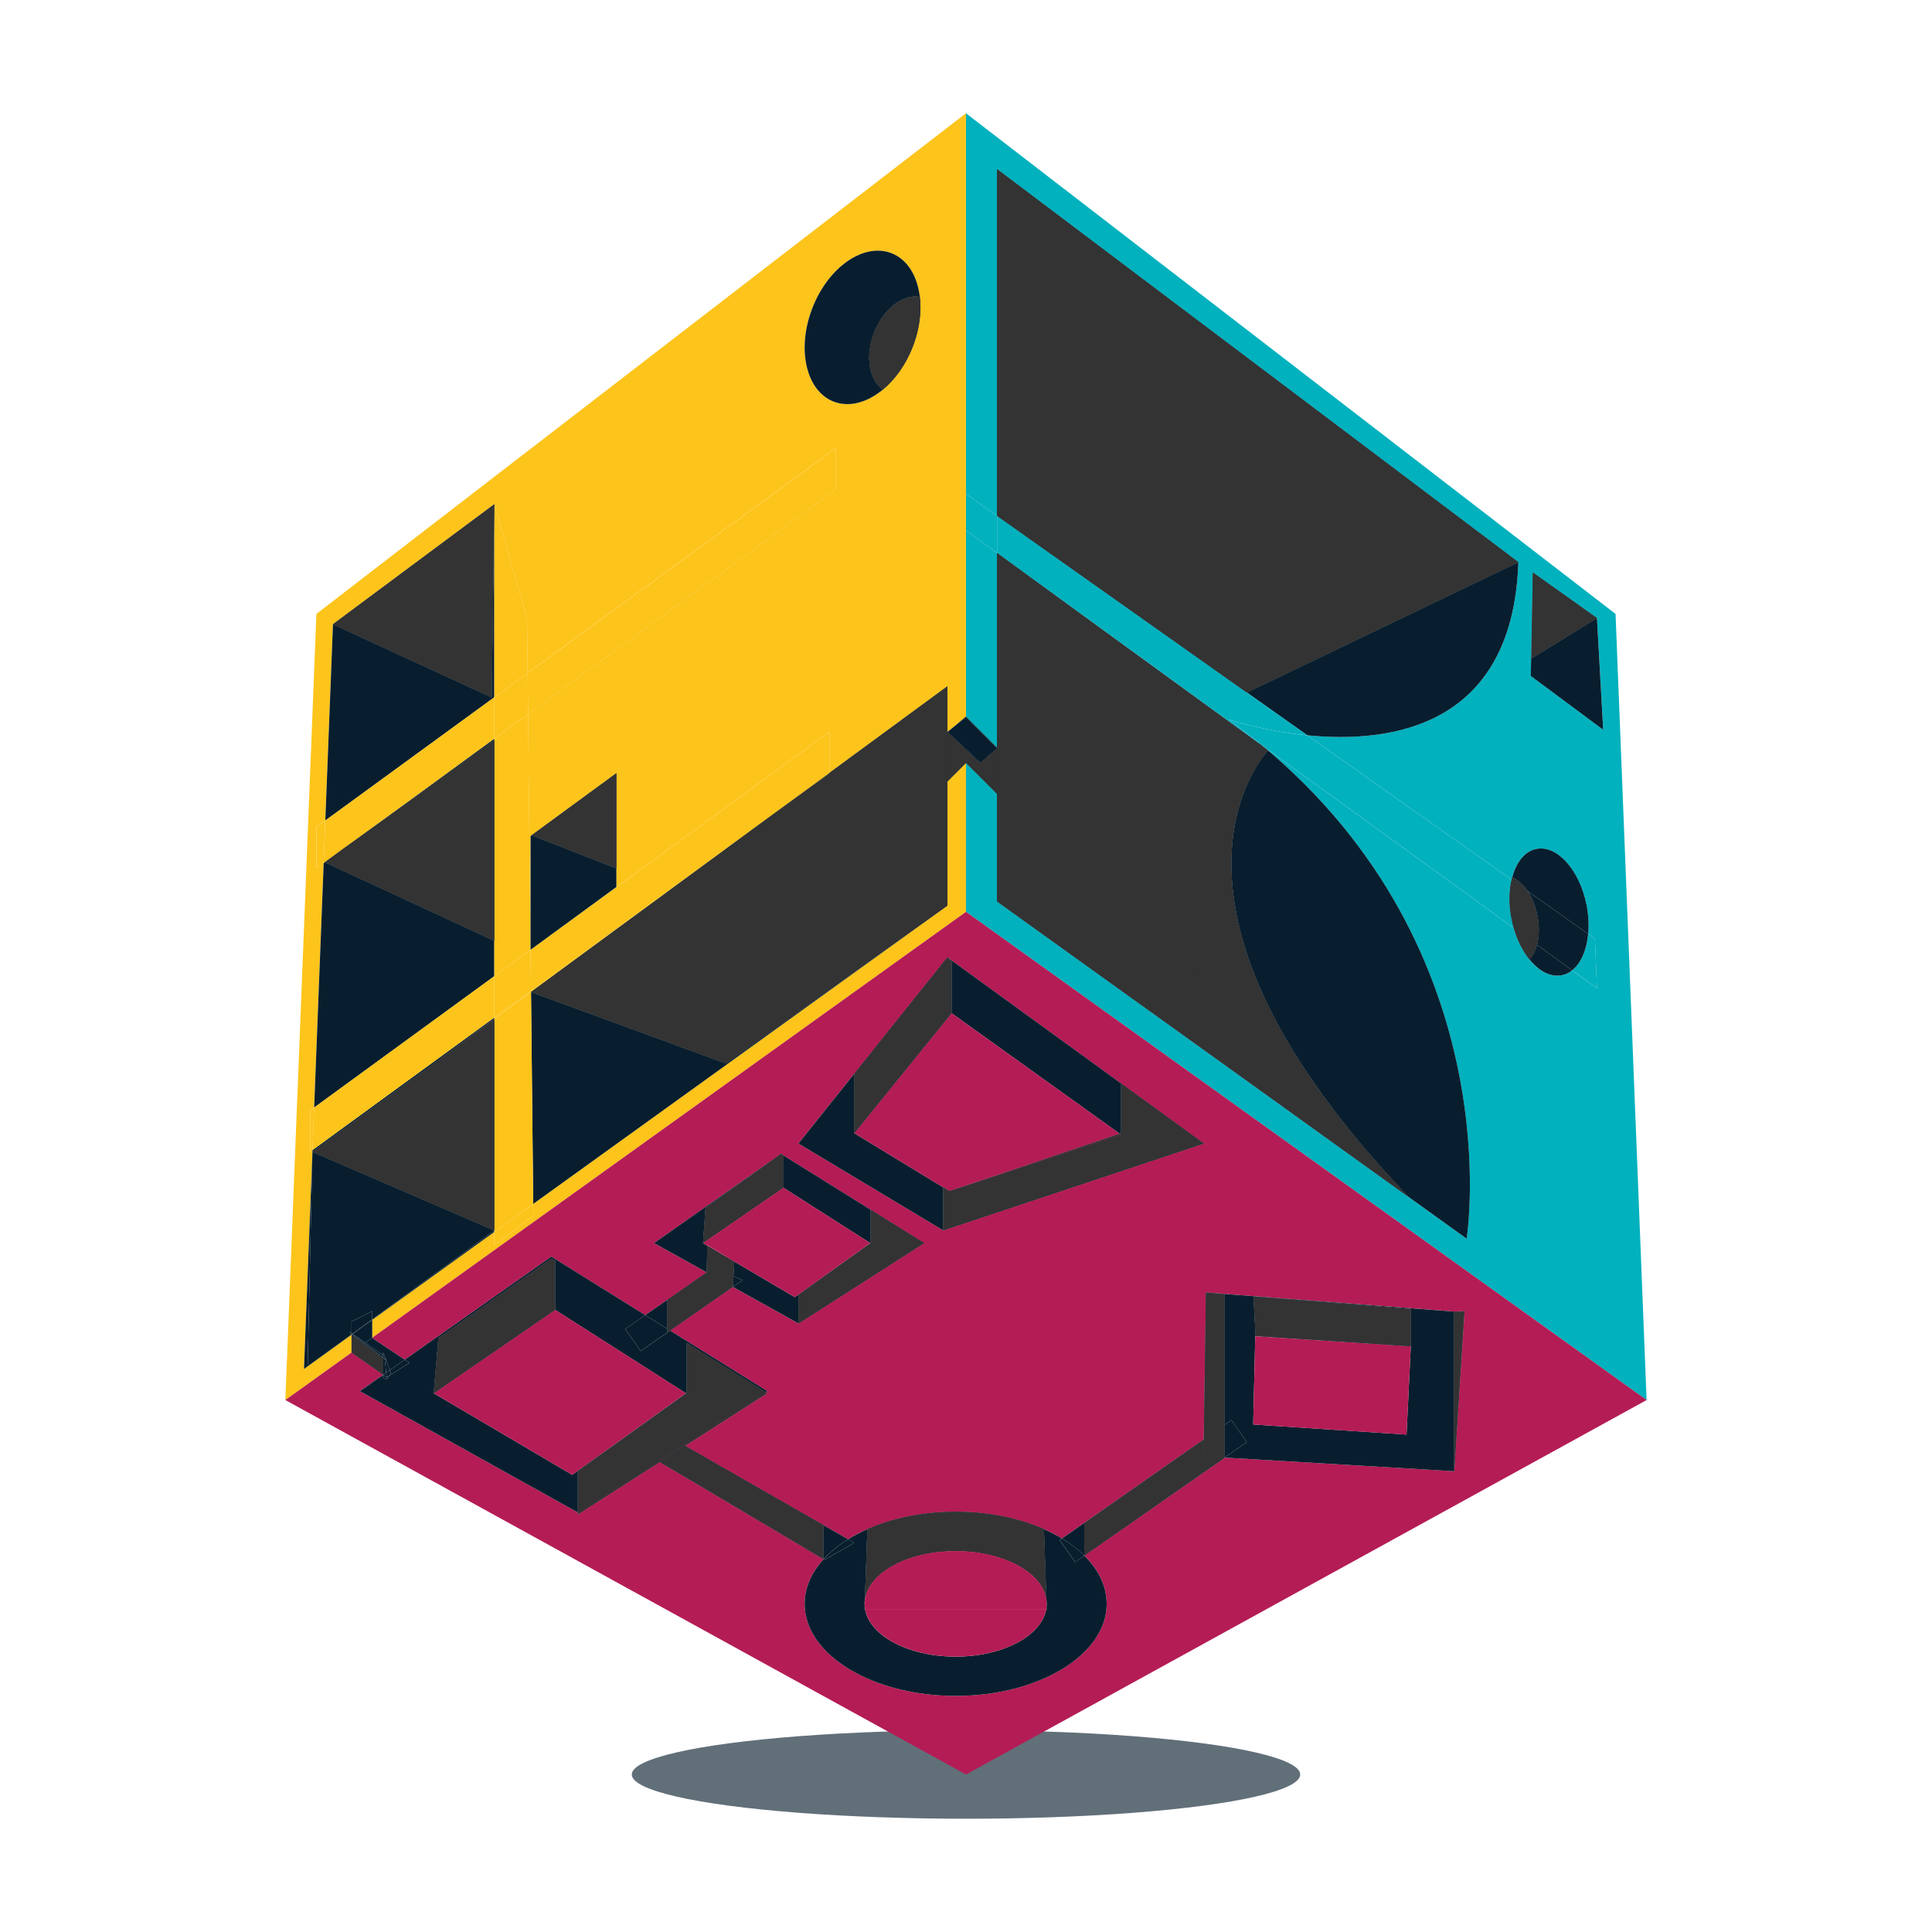 <svg xmlns="http://www.w3.org/2000/svg" viewBox="0 0 786.18 786.18"><defs><style>      .uuid-263c2167-7b0d-4519-9ab5-2138cdd2c417, .uuid-9b92f274-b657-445c-aa47-ebf664ae8a81, .uuid-91eb0f3a-334f-402c-8294-9a655177aa91, .uuid-00a0babe-7253-4b2e-8092-23f7de73d50e, .uuid-ce0b8bd3-49c1-4d3b-9f28-d29384d1347e, .uuid-5d318cae-7c2b-40f0-b6c3-294343f87bca {        stroke-width: 0px;      }      .uuid-263c2167-7b0d-4519-9ab5-2138cdd2c417, .uuid-5d318cae-7c2b-40f0-b6c3-294343f87bca {        fill: #081e2e;      }      .uuid-d29a22a7-536a-4e63-b159-d2c56478268b {        isolation: isolate;      }      .uuid-9b92f274-b657-445c-aa47-ebf664ae8a81 {        fill: #b41c55;      }      .uuid-91eb0f3a-334f-402c-8294-9a655177aa91 {        fill: #333;        mix-blend-mode: multiply;      }      .uuid-00a0babe-7253-4b2e-8092-23f7de73d50e {        fill: #fdc41b;      }      .uuid-ce0b8bd3-49c1-4d3b-9f28-d29384d1347e {        fill: #02b1be;      }      .uuid-5d318cae-7c2b-40f0-b6c3-294343f87bca {        opacity: .64;      }    </style></defs><g class="uuid-d29a22a7-536a-4e63-b159-d2c56478268b"><g id="uuid-3c103a86-57ca-40d6-8bc4-6baed3476137" data-name="Livello 1"><g><ellipse class="uuid-5d318cae-7c2b-40f0-b6c3-294343f87bca" cx="393.09" cy="722.09" rx="136" ry="18"></ellipse><g><path class="uuid-00a0babe-7253-4b2e-8092-23f7de73d50e" d="M143.06,550.35v-7.22l-17.87,12.87h0s-1.49,1.08-1.49,1.08l3.43-88.11h0s0-.26,0-.26l-.07-.03.07-.05.02-.63-.94.68v-16.84l1.61-1.18,3.87-99.47-2.96,2.15v-16.84l3.63-2.65,3.11-79.85,65.66-48.83,13.34,46.4.23,22.25,125.33-91.38v16.84l-125.16,91.25,1,95.93h0v-46.26l.43-.31h-.02s34.52-25.26,34.52-25.26v46.3l-34.92,25.54,121.63-88.68v16.71l47.99-35.23v18.52l2.37-1.84,5.2-4.34h.01s0-75.75,0-75.75V46.09L128.75,249.82l-12.63,319.9,26.97-19.34-.03-.02ZM330.61,125.25c6.52-16.67,20.93-26.61,32.19-22.21,6.5,2.54,10.51,9.31,11.51,17.78.73,6.21-.17,13.33-2.93,20.38-2.83,7.23-7.15,13.2-12.05,17.28-6.39,5.32-13.77,7.43-20.15,4.93-11.26-4.4-15.1-21.49-8.58-38.16Z"></path><polygon class="uuid-00a0babe-7253-4b2e-8092-23f7de73d50e" points="312.25 333.07 216.07 403.19 216.08 403.68 312.25 333.07"></polygon><polygon class="uuid-00a0babe-7253-4b2e-8092-23f7de73d50e" points="385.59 297.87 385.51 297.8 385.51 297.94 385.59 297.87"></polygon><polygon class="uuid-00a0babe-7253-4b2e-8092-23f7de73d50e" points="385.51 318.01 385.51 368.52 216.98 489.9 217.03 494.79 201.15 506.58 201.15 501.3 151.48 537.08 151.48 544.35 393.09 371.04 393.09 310.43 385.51 318.01"></polygon><polygon class="uuid-ce0b8bd3-49c1-4d3b-9f28-d29384d1347e" points="405.72 225.03 405.72 225.03 393.09 215.87 393.09 291.63 405.72 304.26 405.72 225.03"></polygon><path class="uuid-ce0b8bd3-49c1-4d3b-9f28-d29384d1347e" d="M405.72,209.92V68.82l212.14,159.95c-2.2,67.04-51.75,73.82-85.89,70.44l83.13,58.79c.08-.33.16-.66.24-.98,1.65-6.19,5.1-10.61,9.78-11.56,8.4-1.71,17.54,8.41,20.43,22.6.85,4.2,1.06,8.28.71,11.99l2.74,1.94.84,20.2-10.11-7.33c-1.25.99-2.64,1.68-4.17,1.99-4.56.93-9.33-1.63-13.21-6.43-2.69-3.33-4.94-7.73-6.39-12.81l-102.54-74.41c101.97,84.53,83.38,200.86,83.38,200.86l-191.1-137.22v-43.78l-12.63-12.63v60.61l276.97,198.68-12.63-319.9L393.09,46.09v154.9l12.63,8.93ZM623.76,232.98l26.1,18.52,2.53,45.46-29.46-21.89.84-42.09Z"></path><path class="uuid-9b92f274-b657-445c-aa47-ebf664ae8a81" d="M393.09,371.04l-241.61,173.31v.11l13.21,8.81,59.65-41.93,38.24,23.82,25.01-17.37-21.45-11.94,51.65-36.31,1.02.51v.13l35.5,22.11h0l21.77,13.56-51.13,32.73-26.77-14.9-25.51,17.77,39.6,24.66-.67.43.67.42-33.46,21.41,56.25,32.24h0l10.04,5.75c2.43-1.5,5.06-2.88,7.88-4.11,10.1-4.44,22.49-7.07,35.9-7.07s25.82,2.63,35.92,7.07c2.6,1.15,5.06,2.41,7.34,3.78l57.7-40.32.91-59.77,101.02,7.77h0l4.21-.19-3.65,56.18-.56,8.98-93.43-5.55h-.02v.16l-57.07,39.73h-.01c5.76,5.71,9.09,12.43,9.09,19.62,0,20.69-27.51,37.46-61.45,37.46s-61.45-16.77-61.45-37.46c0-6.69,2.89-12.96,7.92-18.39l-.28-.17v.46l-66.57-39.57.41-.27-33.77,21.61v-.84l-88.71-49.37,9.49-6.67h0l-12.83-9.06-26.97,19.34,276.97,152.37,276.97-152.37-276.97-198.68ZM383.83,500.69l-58.93-35.36,22.73-28.41h0l37.88-47.35,70.71,51.33h0l33.67,24.44-106.07,35.36ZM510.36,485.34v.49s0-.49,0-.49Z"></path><polygon class="uuid-263c2167-7b0d-4519-9ab5-2138cdd2c417" points="201.15 300.58 139.48 345.54 201.15 301.17 201.15 300.58"></polygon><polygon class="uuid-263c2167-7b0d-4519-9ab5-2138cdd2c417" points="201.15 382.83 132.18 350.87 131.71 351.21 127.84 450.68 201.15 397.23 201.15 382.83"></polygon><polygon class="uuid-263c2167-7b0d-4519-9ab5-2138cdd2c417" points="201.15 414.63 201.15 414.07 127.16 468.01 127.14 468.64 174.56 434.16 201.15 414.63"></polygon><polygon class="uuid-263c2167-7b0d-4519-9ab5-2138cdd2c417" points="127.14 468.73 127.13 468.98 127.35 468.82 127.14 468.73"></polygon><polygon class="uuid-263c2167-7b0d-4519-9ab5-2138cdd2c417" points="123.7 557.09 125.19 556 127.13 468.98 123.7 557.09"></polygon><polygon class="uuid-263c2167-7b0d-4519-9ab5-2138cdd2c417" points="201.15 205.2 200.07 283.78 135.49 254.03 132.38 333.88 201.15 283.74 201.15 205.2"></polygon><polygon class="uuid-263c2167-7b0d-4519-9ab5-2138cdd2c417" points="142.99 543.04 125.19 556 125.19 556.01 143.06 543.14 143.06 543.14 142.99 543.04"></polygon><polygon class="uuid-263c2167-7b0d-4519-9ab5-2138cdd2c417" points="151.48 536.86 151.48 537.08 201.15 501.3 201.15 500.69 151.48 536.86"></polygon><polygon class="uuid-263c2167-7b0d-4519-9ab5-2138cdd2c417" points="216.08 403.68 312.26 333.06 312.25 333.07 216.08 403.68 216.98 489.9 385.51 368.52 295.51 432.79 216.08 403.68"></polygon><polygon class="uuid-263c2167-7b0d-4519-9ab5-2138cdd2c417" points="385.51 279.28 337.53 314.51 337.53 314.51 385.51 279.28"></polygon><polygon class="uuid-263c2167-7b0d-4519-9ab5-2138cdd2c417" points="201.15 414.63 174.56 434.16 201.15 414.82 201.15 414.63"></polygon><polygon class="uuid-263c2167-7b0d-4519-9ab5-2138cdd2c417" points="142.22 541.94 143.06 542.52 143.06 537.73 151.48 533.52 151.48 536.86 201.15 500.69 127.35 468.82 127.13 468.98 127.13 468.98 125.19 556 142.99 543.04 142.22 541.94"></polygon><polygon class="uuid-00a0babe-7253-4b2e-8092-23f7de73d50e" points="128.75 336.53 128.75 353.36 131.71 351.21 132.38 333.88 128.75 336.53"></polygon><polygon class="uuid-00a0babe-7253-4b2e-8092-23f7de73d50e" points="340.05 199.31 340.05 182.47 214.72 273.85 214.9 290.56 340.05 199.31"></polygon><polygon class="uuid-00a0babe-7253-4b2e-8092-23f7de73d50e" points="132.12 350.84 139.48 345.54 201.15 300.58 201.15 283.74 132.38 333.88 131.71 351.21 132.18 350.87 132.12 350.84"></polygon><polygon class="uuid-00a0babe-7253-4b2e-8092-23f7de73d50e" points="126.23 451.86 126.23 468.7 127.16 468.01 127.84 450.68 126.23 451.86"></polygon><polygon class="uuid-00a0babe-7253-4b2e-8092-23f7de73d50e" points="312.25 333.07 337.53 314.51 337.53 297.8 215.9 386.48 215.9 386.48 215.9 386.48 215.9 386.48 216.07 403.19 312.25 333.07"></polygon><polygon class="uuid-00a0babe-7253-4b2e-8092-23f7de73d50e" points="201.15 397.23 127.84 450.68 127.16 468.01 201.15 414.07 201.15 397.23"></polygon><rect class="uuid-00a0babe-7253-4b2e-8092-23f7de73d50e" x="309.21" y="323.79" width="31.35" height="0" transform="translate(-128.62 255.06) rotate(-36.28)"></rect><polygon class="uuid-00a0babe-7253-4b2e-8092-23f7de73d50e" points="216.07 403.19 201.15 414.07 201.15 414.63 216.08 403.68 216.07 403.19"></polygon><polygon class="uuid-00a0babe-7253-4b2e-8092-23f7de73d50e" points="201.15 506.58 217.03 494.79 216.98 489.9 201.15 501.3 201.15 506.58"></polygon><polygon class="uuid-00a0babe-7253-4b2e-8092-23f7de73d50e" points="201.15 301.17 201.15 382.83 201.15 397.23 215.9 386.48 214.9 290.56 201.15 300.58 201.15 301.17"></polygon><polygon class="uuid-00a0babe-7253-4b2e-8092-23f7de73d50e" points="214.72 273.85 214.49 251.6 201.15 205.2 201.15 283.74 214.72 273.85"></polygon><polygon class="uuid-00a0babe-7253-4b2e-8092-23f7de73d50e" points="201.15 414.63 201.15 414.82 201.15 500.69 201.15 501.3 216.98 489.9 216.08 403.68 201.15 414.63"></polygon><polygon class="uuid-00a0babe-7253-4b2e-8092-23f7de73d50e" points="201.15 300.58 214.9 290.56 214.72 273.85 201.15 283.74 201.15 300.58"></polygon><polygon class="uuid-00a0babe-7253-4b2e-8092-23f7de73d50e" points="201.15 414.07 216.07 403.19 215.9 386.48 201.15 397.23 201.15 414.07"></polygon><polygon class="uuid-263c2167-7b0d-4519-9ab5-2138cdd2c417" points="250.82 360.94 250.82 353.36 216.33 339.9 215.9 340.22 215.9 386.48 215.9 386.48 250.82 360.94"></polygon><polygon class="uuid-263c2167-7b0d-4519-9ab5-2138cdd2c417" points="215.9 386.48 215.9 386.48 215.9 386.48 215.9 386.48"></polygon><polygon class="uuid-263c2167-7b0d-4519-9ab5-2138cdd2c417" points="201.15 205.2 135.49 254.03 200.07 283.78 201.15 205.2"></polygon><polygon class="uuid-91eb0f3a-334f-402c-8294-9a655177aa91" points="201.15 205.2 135.49 254.03 200.07 283.78 201.15 205.2"></polygon><polygon class="uuid-263c2167-7b0d-4519-9ab5-2138cdd2c417" points="139.48 345.54 132.18 350.87 201.15 382.83 201.15 301.17 139.48 345.54"></polygon><polygon class="uuid-91eb0f3a-334f-402c-8294-9a655177aa91" points="139.48 345.54 132.18 350.87 201.15 382.83 201.15 301.17 139.48 345.54"></polygon><polygon class="uuid-00a0babe-7253-4b2e-8092-23f7de73d50e" points="132.12 350.84 132.18 350.87 139.48 345.54 132.12 350.84"></polygon><polygon class="uuid-91eb0f3a-334f-402c-8294-9a655177aa91" points="132.12 350.84 132.18 350.87 139.48 345.54 132.12 350.84"></polygon><polygon class="uuid-00a0babe-7253-4b2e-8092-23f7de73d50e" points="127.07 468.7 127.14 468.73 127.14 468.64 127.07 468.7"></polygon><polygon class="uuid-91eb0f3a-334f-402c-8294-9a655177aa91" points="127.07 468.7 127.14 468.73 127.14 468.64 127.07 468.7"></polygon><polygon class="uuid-263c2167-7b0d-4519-9ab5-2138cdd2c417" points="174.56 434.16 127.14 468.64 127.14 468.73 127.35 468.82 174.56 434.16"></polygon><polygon class="uuid-91eb0f3a-334f-402c-8294-9a655177aa91" points="174.56 434.16 127.14 468.64 127.14 468.73 127.35 468.82 174.56 434.16"></polygon><polygon class="uuid-263c2167-7b0d-4519-9ab5-2138cdd2c417" points="174.56 434.16 127.35 468.82 201.15 500.69 201.15 414.82 174.56 434.16"></polygon><polygon class="uuid-91eb0f3a-334f-402c-8294-9a655177aa91" points="174.56 434.16 127.35 468.82 201.15 500.69 201.15 414.82 174.56 434.16"></polygon><polygon class="uuid-00a0babe-7253-4b2e-8092-23f7de73d50e" points="216.3 339.89 216.33 339.9 250.82 314.64 216.3 339.89"></polygon><polygon class="uuid-91eb0f3a-334f-402c-8294-9a655177aa91" points="216.3 339.89 216.33 339.9 250.82 314.64 216.3 339.89"></polygon><polygon class="uuid-263c2167-7b0d-4519-9ab5-2138cdd2c417" points="250.82 314.64 216.33 339.9 250.82 353.36 250.82 314.64"></polygon><polygon class="uuid-91eb0f3a-334f-402c-8294-9a655177aa91" points="250.82 314.64 216.33 339.9 250.82 353.36 250.82 314.64"></polygon><polygon class="uuid-263c2167-7b0d-4519-9ab5-2138cdd2c417" points="337.53 314.64 312.26 333.06 216.08 403.68 295.51 432.79 385.51 368.52 385.51 318.01 385.51 297.94 385.51 297.8 385.51 279.28 337.53 314.51 337.53 314.64"></polygon><polygon class="uuid-91eb0f3a-334f-402c-8294-9a655177aa91" points="337.53 314.64 312.26 333.06 216.08 403.68 295.51 432.79 385.51 368.52 385.51 318.01 385.51 297.94 385.51 297.8 385.51 279.28 337.53 314.51 337.53 314.64"></polygon><polygon class="uuid-00a0babe-7253-4b2e-8092-23f7de73d50e" points="337.53 314.51 312.26 333.06 337.53 314.64 337.53 314.51"></polygon><polygon class="uuid-91eb0f3a-334f-402c-8294-9a655177aa91" points="337.53 314.51 312.26 333.06 337.53 314.64 337.53 314.51"></polygon><path class="uuid-263c2167-7b0d-4519-9ab5-2138cdd2c417" d="M339.19,163.41c6.37,2.49,13.75.39,20.15-4.93-5.68-3.79-7.36-13.57-3.62-23.15,3.79-9.69,11.8-15.76,18.59-14.51-.99-8.47-5.01-15.23-11.51-17.78-11.26-4.4-25.67,5.54-32.19,22.21-6.52,16.67-2.68,33.75,8.58,38.16Z"></path><path class="uuid-263c2167-7b0d-4519-9ab5-2138cdd2c417" d="M355.72,135.33c-3.75,9.58-2.07,19.36,3.62,23.15,4.9-4.08,9.22-10.04,12.05-17.28,2.76-7.05,3.66-14.17,2.93-20.38-6.8-1.25-14.8,4.82-18.59,14.51Z"></path><path class="uuid-91eb0f3a-334f-402c-8294-9a655177aa91" d="M355.72,135.33c-3.75,9.58-2.07,19.36,3.62,23.15,4.9-4.08,9.22-10.04,12.05-17.28,2.76-7.05,3.66-14.17,2.93-20.38-6.8-1.25-14.8,4.82-18.59,14.51Z"></path><path class="uuid-263c2167-7b0d-4519-9ab5-2138cdd2c417" d="M405.72,225.03l110.28,80.35s-38.45,39.55,7.99,118.59c6.77,11.52,15.35,23.88,26.1,37.08,6.8,8.35,14.47,17.02,23.12,26.04l-29.85-21.43h0s-137.64-98.82-137.64-98.82l191.1,137.22s18.59-116.33-83.38-200.86l-107.71-78.16h0Z"></path><path class="uuid-263c2167-7b0d-4519-9ab5-2138cdd2c417" d="M531.97,299.21c34.14,3.38,83.69-3.4,85.89-70.44l-110.51,53.03,24.62,17.41Z"></path><path class="uuid-ce0b8bd3-49c1-4d3b-9f28-d29384d1347e" d="M513.43,303.2l102.54,74.41c-.31-1.09-.59-2.21-.82-3.36-1.19-5.87-1.13-11.51-.04-16.24l-83.13-58.79c-18.16-1.8-31.97-6.46-31.97-6.46,4.7,3.42,9.16,6.91,13.43,10.44Z"></path><polygon class="uuid-ce0b8bd3-49c1-4d3b-9f28-d29384d1347e" points="405.72 209.92 405.72 209.92 393.09 200.99 393.09 215.87 405.72 225.03 405.72 209.92"></polygon><path class="uuid-ce0b8bd3-49c1-4d3b-9f28-d29384d1347e" d="M639.75,394.86l10.11,7.33-.84-20.2-2.74-1.94c-.61,6.56-2.94,11.96-6.52,14.81Z"></path><path class="uuid-ce0b8bd3-49c1-4d3b-9f28-d29384d1347e" d="M507.35,281.8l-101.63-71.88v15.11l107.71,78.16c-4.27-3.54-8.73-7.03-13.43-10.44,0,0,13.81,4.67,31.97,6.46l-24.62-17.41h0Z"></path><polygon class="uuid-263c2167-7b0d-4519-9ab5-2138cdd2c417" points="649.85 251.5 623.2 267.92 623.76 232.98 622.91 275.07 652.38 296.96 649.85 251.5"></polygon><polygon class="uuid-263c2167-7b0d-4519-9ab5-2138cdd2c417" points="649.85 251.5 623.76 232.98 623.2 267.92 649.85 251.5"></polygon><polygon class="uuid-91eb0f3a-334f-402c-8294-9a655177aa91" points="649.85 251.5 623.76 232.98 623.2 267.92 649.85 251.5"></polygon><path class="uuid-263c2167-7b0d-4519-9ab5-2138cdd2c417" d="M621.59,362.59l24.69,17.46c.34-3.71.14-7.79-.71-11.99-2.89-14.19-12.03-24.31-20.43-22.6-4.68.95-8.14,5.38-9.78,11.56,2.27.91,4.44,2.87,6.24,5.56Z"></path><path class="uuid-263c2167-7b0d-4519-9ab5-2138cdd2c417" d="M622.37,390.41c3.88,4.8,8.65,7.36,13.21,6.43,1.53-.31,2.92-1,4.17-1.99l-14.32-10.39c-.64,2.44-1.69,4.49-3.06,5.95Z"></path><path class="uuid-263c2167-7b0d-4519-9ab5-2138cdd2c417" d="M625.55,372.43c.89,4.39.78,8.59-.12,12.03l14.32,10.39c3.58-2.85,5.92-8.25,6.52-14.81l-24.69-17.46c1.78,2.67,3.19,6.04,3.96,9.84Z"></path><path class="uuid-263c2167-7b0d-4519-9ab5-2138cdd2c417" d="M625.43,384.46l-9.45-6.86c1.45,5.07,3.71,9.48,6.39,12.81,1.37-1.45,2.41-3.51,3.06-5.95Z"></path><path class="uuid-91eb0f3a-334f-402c-8294-9a655177aa91" d="M625.43,384.46l-9.45-6.86c1.45,5.07,3.71,9.48,6.39,12.81,1.37-1.45,2.41-3.51,3.06-5.95Z"></path><path class="uuid-263c2167-7b0d-4519-9ab5-2138cdd2c417" d="M615.35,357.03c-.09.32-.17.65-.24.98l6.48,4.58c-1.8-2.7-3.97-4.65-6.24-5.56Z"></path><path class="uuid-91eb0f3a-334f-402c-8294-9a655177aa91" d="M615.35,357.03c-.09.32-.17.65-.24.98l6.48,4.58c-1.8-2.7-3.97-4.65-6.24-5.56Z"></path><path class="uuid-263c2167-7b0d-4519-9ab5-2138cdd2c417" d="M615.15,374.25c.23,1.15.51,2.27.82,3.36l9.45,6.86c.91-3.44,1.02-7.65.12-12.03-.77-3.8-2.19-7.17-3.96-9.84l-6.48-4.58c-1.08,4.72-1.15,10.37.04,16.24Z"></path><path class="uuid-91eb0f3a-334f-402c-8294-9a655177aa91" d="M615.15,374.25c.23,1.15.51,2.27.82,3.36l9.45,6.86c.91-3.44,1.02-7.65.12-12.03-.77-3.8-2.19-7.17-3.96-9.84l-6.48-4.58c-1.08,4.72-1.15,10.37.04,16.24Z"></path><polygon class="uuid-263c2167-7b0d-4519-9ab5-2138cdd2c417" points="617.86 228.77 405.72 68.82 405.72 209.92 507.35 281.8 617.86 228.77"></polygon><polygon class="uuid-91eb0f3a-334f-402c-8294-9a655177aa91" points="617.86 228.77 405.72 68.82 405.72 209.92 507.35 281.8 617.86 228.77"></polygon><rect class="uuid-ce0b8bd3-49c1-4d3b-9f28-d29384d1347e" x="456.54" y="183.62" height="124.48"></rect><rect class="uuid-91eb0f3a-334f-402c-8294-9a655177aa91" x="456.54" y="183.62" height="124.48"></rect><path class="uuid-263c2167-7b0d-4519-9ab5-2138cdd2c417" d="M573.22,487.09c-8.65-9.02-16.32-17.69-23.12-26.04l-6.73,4.61,29.85,21.43Z"></path><path class="uuid-91eb0f3a-334f-402c-8294-9a655177aa91" d="M573.22,487.09c-8.65-9.02-16.32-17.69-23.12-26.04l-6.73,4.61,29.85,21.43Z"></path><path class="uuid-263c2167-7b0d-4519-9ab5-2138cdd2c417" d="M464.65,408.92l20.2-14.31,39.14,29.36c-46.44-79.04-7.99-118.59-7.99-118.59l-110.28-80.35v141.8l137.64,98.82-78.71-56.73Z"></path><path class="uuid-91eb0f3a-334f-402c-8294-9a655177aa91" d="M464.65,408.92l20.2-14.31,39.14,29.36c-46.44-79.04-7.99-118.59-7.99-118.59l-110.28-80.35v141.8l137.64,98.82-78.71-56.73Z"></path><path class="uuid-263c2167-7b0d-4519-9ab5-2138cdd2c417" d="M464.65,408.92l78.71,56.73h0s6.73-4.6,6.73-4.6c-10.76-13.2-19.33-25.56-26.1-37.08l-39.14-29.36-20.2,14.31Z"></path><path class="uuid-91eb0f3a-334f-402c-8294-9a655177aa91" d="M464.65,408.92l78.71,56.73h0s6.73-4.6,6.73-4.6c-10.76-13.2-19.33-25.56-26.1-37.08l-39.14-29.36-20.2,14.31Z"></path><polygon class="uuid-263c2167-7b0d-4519-9ab5-2138cdd2c417" points="385.59 297.87 385.51 297.94 385.51 318.01 393.09 310.43 393.09 304.9 385.59 297.87"></polygon><polygon class="uuid-91eb0f3a-334f-402c-8294-9a655177aa91" points="385.59 297.87 385.51 297.94 385.51 318.01 393.09 310.43 393.09 304.9 385.59 297.87"></polygon><polygon class="uuid-263c2167-7b0d-4519-9ab5-2138cdd2c417" points="393.09 291.63 393.08 291.62 387.88 295.96 393.09 291.91 393.09 291.63"></polygon><polygon class="uuid-91eb0f3a-334f-402c-8294-9a655177aa91" points="393.09 291.63 393.08 291.62 387.88 295.96 393.09 291.91 393.09 291.63"></polygon><polygon class="uuid-263c2167-7b0d-4519-9ab5-2138cdd2c417" points="405.72 304.54 405.72 304.26 393.09 291.63 393.09 291.91 405.72 304.54"></polygon><polygon class="uuid-91eb0f3a-334f-402c-8294-9a655177aa91" points="405.72 304.54 405.72 304.26 393.09 291.63 393.09 291.91 405.72 304.54"></polygon><polygon class="uuid-263c2167-7b0d-4519-9ab5-2138cdd2c417" points="398.98 310.43 393.09 304.9 393.09 310.43 405.72 323.06 405.72 304.54 398.98 310.43"></polygon><polygon class="uuid-91eb0f3a-334f-402c-8294-9a655177aa91" points="398.98 310.43 393.09 304.9 393.09 310.43 405.72 323.06 405.72 304.54 398.98 310.43"></polygon><polygon class="uuid-263c2167-7b0d-4519-9ab5-2138cdd2c417" points="387.88 295.96 385.51 297.8 385.59 297.87 387.88 295.96"></polygon><polygon class="uuid-263c2167-7b0d-4519-9ab5-2138cdd2c417" points="393.09 304.9 393.09 291.91 387.88 295.96 385.59 297.87 393.09 304.9"></polygon><polygon class="uuid-263c2167-7b0d-4519-9ab5-2138cdd2c417" points="405.72 304.54 393.09 291.91 393.09 304.9 398.98 310.43 405.72 304.54"></polygon><path class="uuid-263c2167-7b0d-4519-9ab5-2138cdd2c417" d="M158.35,559.84l-.97,1.46-1.68-.84.23-1.03-9.49,6.67,88.71,49.37v-16.92l44.29-31.6v-20.45l32.18,20.04.67-.43-39.6-24.66-1.07.74h0s-10.92,7.61-10.92,7.61l-6.27-8.97,8.16-5.67-38.24-23.82-59.65,41.93,1.94,1.3-8.29,5.27ZM178.42,544.46l45.92-32.28,1.54.77v20.06l53.22,33.94-46.28,33.17-56.31-33.17,1.91-22.48Z"></path><polygon class="uuid-9b92f274-b657-445c-aa47-ebf664ae8a81" points="279.11 566.94 225.88 533 176.51 566.94 232.82 600.11 279.11 566.94"></polygon><polygon class="uuid-263c2167-7b0d-4519-9ab5-2138cdd2c417" points="225.88 512.95 224.34 512.18 178.42 544.46 176.51 566.94 225.88 533 225.88 512.95"></polygon><polygon class="uuid-91eb0f3a-334f-402c-8294-9a655177aa91" points="225.88 512.95 224.34 512.18 178.42 544.46 176.51 566.94 225.88 533 225.88 512.95"></polygon><polygon class="uuid-9b92f274-b657-445c-aa47-ebf664ae8a81" points="235.14 616.31 268.91 594.7 278.6 588.24 278.81 588.36 312.27 566.94 311.61 566.53 235.14 615.47 235.14 616.31"></polygon><polygon class="uuid-91eb0f3a-334f-402c-8294-9a655177aa91" points="235.14 616.31 268.91 594.7 278.6 588.24 278.81 588.36 312.27 566.94 311.61 566.53 235.14 615.47 235.14 616.31"></polygon><polygon class="uuid-263c2167-7b0d-4519-9ab5-2138cdd2c417" points="279.43 566.94 235.14 598.55 235.14 615.47 311.61 566.53 279.43 546.49 279.43 566.94"></polygon><polygon class="uuid-91eb0f3a-334f-402c-8294-9a655177aa91" points="279.43 566.94 235.14 598.55 235.14 615.47 311.61 566.53 279.43 546.49 279.43 566.94"></polygon><polygon class="uuid-263c2167-7b0d-4519-9ab5-2138cdd2c417" points="287.85 506.88 286.09 505.84 287.11 491.53 317.79 469.54 266.14 505.84 287.59 517.78 287.59 517.78 287.85 506.88"></polygon><polygon class="uuid-263c2167-7b0d-4519-9ab5-2138cdd2c417" points="354.09 505.84 323.41 527.83 298.8 513.33 298.44 519.29 302.17 520.89 298.18 523.67 298.18 523.67 298.18 523.67 324.95 538.57 324.95 526.79 354.31 505.84 354.31 492.28 318.81 470.17 318.81 483.34 354.09 505.84"></polygon><polygon class="uuid-9b92f274-b657-445c-aa47-ebf664ae8a81" points="318.81 470.05 317.79 469.54 318.81 470.17 318.81 470.05"></polygon><polygon class="uuid-91eb0f3a-334f-402c-8294-9a655177aa91" points="318.81 470.05 317.79 469.54 318.81 470.17 318.81 470.05"></polygon><polygon class="uuid-263c2167-7b0d-4519-9ab5-2138cdd2c417" points="286.09 505.84 318.81 483.34 318.81 470.17 317.79 469.54 287.11 491.53 286.09 505.84"></polygon><polygon class="uuid-91eb0f3a-334f-402c-8294-9a655177aa91" points="286.09 505.84 318.81 483.34 318.81 470.17 317.79 469.54 287.11 491.53 286.09 505.84"></polygon><polygon class="uuid-9b92f274-b657-445c-aa47-ebf664ae8a81" points="354.31 492.28 354.31 492.28 376.08 505.84 354.31 492.28"></polygon><polygon class="uuid-91eb0f3a-334f-402c-8294-9a655177aa91" points="354.31 492.28 354.31 492.28 376.08 505.84 354.31 492.28"></polygon><polygon class="uuid-263c2167-7b0d-4519-9ab5-2138cdd2c417" points="324.95 526.79 324.95 538.57 376.08 505.84 354.31 492.28 354.31 505.84 324.95 526.79"></polygon><polygon class="uuid-91eb0f3a-334f-402c-8294-9a655177aa91" points="324.95 526.79 324.95 538.57 376.08 505.84 354.31 492.28 354.31 505.84 324.95 526.79"></polygon><path class="uuid-263c2167-7b0d-4519-9ab5-2138cdd2c417" d="M498.32,579.79l2.76-1.93,6.27,8.97-9.01,6.3,93.43,5.55.56-8.98-.56,8.65v-64.63l-101.02-7.77,7.58.84v53ZM510.95,543.62l-.84-16,63.98,5.05v15.15l-1.74,35.94-62.39-4.1.84-35.92,63.29,4.07-63.14-4.21Z"></path><polygon class="uuid-263c2167-7b0d-4519-9ab5-2138cdd2c417" points="490.74 525.94 489.84 585.71 489.9 585.67 490.74 525.94"></polygon><path class="uuid-263c2167-7b0d-4519-9ab5-2138cdd2c417" d="M335.85,634.54l-.5-.29c-5.03,5.43-7.92,11.71-7.92,18.39,0,20.69,27.51,37.46,61.45,37.46s61.45-16.77,61.45-37.46c0-7.19-3.33-13.91-9.09-19.61l-3.77,2.63-6.27-8.97.93-.65c-2.28-1.38-4.73-2.64-7.34-3.78l.99,28.64c.08.58.13,1.16.13,1.75,0,.31-.02.62-.04.93l.04,1.18h-.18c-1.83,10.87-17.63,19.36-36.86,19.36s-35.04-8.49-36.86-19.36h-.18l.04-1.17c-.02-.31-.04-.62-.04-.94,0-.6.05-1.19.14-1.77l1-28.62c-2.81,1.24-5.45,2.61-7.88,4.11l2.53,1.45-11.79,6.73Z"></path><path class="uuid-263c2167-7b0d-4519-9ab5-2138cdd2c417" d="M388.88,631.17c19.44,0,35.37,8.68,36.91,19.72l-.99-28.64c-10.1-4.45-22.51-7.07-35.92-7.07s-25.8,2.62-35.9,7.07l-1,28.62c1.56-11.02,17.48-19.69,36.9-19.69Z"></path><path class="uuid-91eb0f3a-334f-402c-8294-9a655177aa91" d="M388.88,631.17c19.44,0,35.37,8.68,36.91,19.72l-.99-28.64c-10.1-4.45-22.51-7.07-35.92-7.07s-25.8,2.62-35.9,7.07l-1,28.62c1.56-11.02,17.48-19.69,36.9-19.69Z"></path><path class="uuid-263c2167-7b0d-4519-9ab5-2138cdd2c417" d="M425.92,654.74l-.04-1.18c-.03.39-.07.79-.14,1.18h.18Z"></path><path class="uuid-91eb0f3a-334f-402c-8294-9a655177aa91" d="M425.92,654.74l-.04-1.18c-.03.39-.07.79-.14,1.18h.18Z"></path><path class="uuid-263c2167-7b0d-4519-9ab5-2138cdd2c417" d="M351.84,654.74h.18c-.06-.39-.11-.78-.14-1.17l-.04,1.17Z"></path><path class="uuid-91eb0f3a-334f-402c-8294-9a655177aa91" d="M351.84,654.74h.18c-.06-.39-.11-.78-.14-1.17l-.04,1.17Z"></path><path class="uuid-9b92f274-b657-445c-aa47-ebf664ae8a81" d="M425.92,652.64c0-.59-.05-1.17-.13-1.75l.09,2.68c.02-.31.04-.62.04-.93Z"></path><path class="uuid-9b92f274-b657-445c-aa47-ebf664ae8a81" d="M388.88,674.11c19.23,0,35.04-8.49,36.86-19.36h-73.72c1.83,10.87,17.63,19.36,36.86,19.36Z"></path><path class="uuid-9b92f274-b657-445c-aa47-ebf664ae8a81" d="M351.84,652.64c0,.31.02.63.04.94l.1-2.71c-.08.59-.14,1.18-.14,1.77Z"></path><path class="uuid-9b92f274-b657-445c-aa47-ebf664ae8a81" d="M388.88,631.17c-19.42,0-35.35,8.67-36.9,19.69l-.1,2.71c.03.39.07.78.14,1.17h73.72c.07-.39.11-.78.14-1.18l-.09-2.68c-1.54-11.04-17.47-19.72-36.91-19.72Z"></path><path class="uuid-263c2167-7b0d-4519-9ab5-2138cdd2c417" d="M335.35,634.25c2.68-2.89,5.96-5.54,9.75-7.89l-10.04-5.75v13.48l.28.17Z"></path><path class="uuid-263c2167-7b0d-4519-9ab5-2138cdd2c417" d="M335.35,634.25l.5.29,11.79-6.73-2.53-1.45c-3.79,2.35-7.08,5-9.75,7.89Z"></path><path class="uuid-263c2167-7b0d-4519-9ab5-2138cdd2c417" d="M441.25,633.02h0s0-13.24,0-13.24l48.59-34.02v-.04s-57.7,40.32-57.7,40.32c3.47,2.1,6.53,4.44,9.1,6.99h.01Z"></path><polygon class="uuid-263c2167-7b0d-4519-9ab5-2138cdd2c417" points="498.32 593.14 498.34 593.13 498.32 593.13 498.32 593.14"></polygon><polygon class="uuid-263c2167-7b0d-4519-9ab5-2138cdd2c417" points="489.9 585.71 489.9 585.67 489.84 585.71 489.84 585.76 489.9 585.71"></polygon><polygon class="uuid-263c2167-7b0d-4519-9ab5-2138cdd2c417" points="501.08 577.86 498.32 579.79 498.32 593.13 498.34 593.13 507.35 586.83 501.08 577.86"></polygon><path class="uuid-263c2167-7b0d-4519-9ab5-2138cdd2c417" d="M437.48,635.66l3.77-2.63c-2.57-2.55-5.63-4.9-9.1-6.99l-.93.65,6.27,8.97Z"></path><polygon class="uuid-263c2167-7b0d-4519-9ab5-2138cdd2c417" points="271.61 528.88 287.59 517.78 287.59 517.78 262.58 535.15 271.61 540.78 271.61 528.88"></polygon><polygon class="uuid-263c2167-7b0d-4519-9ab5-2138cdd2c417" points="260.69 549.79 271.61 542.18 271.61 540.78 262.58 535.15 254.42 540.82 260.69 549.79"></polygon><polygon class="uuid-263c2167-7b0d-4519-9ab5-2138cdd2c417" points="302.17 520.89 298.44 519.29 298.18 523.67 302.17 520.89"></polygon><polygon class="uuid-9b92f274-b657-445c-aa47-ebf664ae8a81" points="509.96 579.67 572.35 583.77 574.09 547.83 510.8 543.75 509.96 579.67"></polygon><polygon class="uuid-263c2167-7b0d-4519-9ab5-2138cdd2c417" points="510.11 527.62 510.95 543.62 574.09 547.83 574.09 532.68 510.11 527.62"></polygon><polygon class="uuid-91eb0f3a-334f-402c-8294-9a655177aa91" points="510.11 527.62 510.95 543.62 574.09 547.83 574.09 532.68 510.11 527.62"></polygon><polygon class="uuid-9b92f274-b657-445c-aa47-ebf664ae8a81" points="498.32 593.29 498.32 593.14 441.25 633.02 498.32 593.29"></polygon><polygon class="uuid-91eb0f3a-334f-402c-8294-9a655177aa91" points="498.32 593.29 498.32 593.14 441.25 633.02 498.32 593.29"></polygon><polygon class="uuid-263c2167-7b0d-4519-9ab5-2138cdd2c417" points="498.32 579.79 498.32 526.78 490.74 525.94 489.9 585.67 498.32 579.79"></polygon><polygon class="uuid-91eb0f3a-334f-402c-8294-9a655177aa91" points="498.32 579.79 498.32 526.78 490.74 525.94 489.9 585.67 498.32 579.79"></polygon><polygon class="uuid-263c2167-7b0d-4519-9ab5-2138cdd2c417" points="489.73 592.62 489.84 585.76 441.24 619.77 441.24 633.02 441.25 633.02 498.32 593.14 498.32 593.13 489.73 592.62"></polygon><polygon class="uuid-91eb0f3a-334f-402c-8294-9a655177aa91" points="489.73 592.62 489.84 585.76 441.24 619.77 441.24 633.02 441.25 633.02 498.32 593.14 498.32 593.13 489.73 592.62"></polygon><polygon class="uuid-263c2167-7b0d-4519-9ab5-2138cdd2c417" points="498.32 593.13 498.32 579.79 489.9 585.67 489.9 585.71 489.84 585.76 489.73 592.62 498.32 593.13"></polygon><polygon class="uuid-91eb0f3a-334f-402c-8294-9a655177aa91" points="498.32 593.13 498.32 579.79 489.9 585.67 489.9 585.71 489.84 585.76 489.73 592.62 498.32 593.13"></polygon><polygon class="uuid-9b92f274-b657-445c-aa47-ebf664ae8a81" points="592.33 589.69 595.97 533.52 591.77 533.71 591.77 533.71 595.81 534.02 592.33 589.69"></polygon><polygon class="uuid-91eb0f3a-334f-402c-8294-9a655177aa91" points="592.33 589.69 595.97 533.52 591.77 533.71 591.77 533.71 595.81 534.02 592.33 589.69"></polygon><polygon class="uuid-263c2167-7b0d-4519-9ab5-2138cdd2c417" points="592.33 589.69 595.81 534.02 591.77 533.71 591.77 598.34 592.33 589.69"></polygon><polygon class="uuid-91eb0f3a-334f-402c-8294-9a655177aa91" points="592.33 589.69 595.81 534.02 591.77 533.71 591.77 598.34 592.33 589.69"></polygon><polygon class="uuid-263c2167-7b0d-4519-9ab5-2138cdd2c417" points="347.63 461.12 347.63 436.92 324.9 465.33 383.83 500.69 383.83 483.15 347.63 461.12"></polygon><polygon class="uuid-263c2167-7b0d-4519-9ab5-2138cdd2c417" points="387.2 412.29 455.59 461.33 456.23 461.12 456.23 440.89 385.51 389.56 387.2 391.25 387.2 412.29"></polygon><polygon class="uuid-9b92f274-b657-445c-aa47-ebf664ae8a81" points="347.63 461.12 383.83 483.15 383.83 483.01 386.36 484.69 455.59 461.33 387.2 412.29 347.63 461.12"></polygon><polygon class="uuid-9b92f274-b657-445c-aa47-ebf664ae8a81" points="347.63 436.92 347.63 436.92 385.51 389.56 347.63 436.92"></polygon><polygon class="uuid-91eb0f3a-334f-402c-8294-9a655177aa91" points="347.63 436.92 347.63 436.92 385.51 389.56 347.63 436.92"></polygon><polygon class="uuid-263c2167-7b0d-4519-9ab5-2138cdd2c417" points="387.2 412.29 387.2 391.25 385.51 389.56 347.63 436.92 347.63 461.12 387.2 412.29"></polygon><polygon class="uuid-91eb0f3a-334f-402c-8294-9a655177aa91" points="387.2 412.29 387.2 391.25 385.51 389.56 347.63 436.92 347.63 461.12 387.2 412.29"></polygon><polygon class="uuid-9b92f274-b657-445c-aa47-ebf664ae8a81" points="456.23 440.89 489.9 465.33 456.23 440.89 456.23 440.89"></polygon><polygon class="uuid-91eb0f3a-334f-402c-8294-9a655177aa91" points="456.23 440.89 489.9 465.33 456.23 440.89 456.23 440.89"></polygon><polygon class="uuid-263c2167-7b0d-4519-9ab5-2138cdd2c417" points="456.23 461.12 455.59 461.33 456.23 461.79 386.36 484.69 383.83 483.15 383.83 500.69 489.9 465.33 456.23 440.89 456.23 461.12"></polygon><polygon class="uuid-91eb0f3a-334f-402c-8294-9a655177aa91" points="456.23 461.12 455.59 461.33 456.23 461.79 386.36 484.69 383.83 483.15 383.83 500.69 489.9 465.33 456.23 440.89 456.23 461.12"></polygon><polygon class="uuid-9b92f274-b657-445c-aa47-ebf664ae8a81" points="383.83 483.15 386.36 484.69 383.83 483.01 383.83 483.15"></polygon><polygon class="uuid-91eb0f3a-334f-402c-8294-9a655177aa91" points="383.83 483.15 386.36 484.69 383.83 483.01 383.83 483.15"></polygon><polygon class="uuid-9b92f274-b657-445c-aa47-ebf664ae8a81" points="456.23 461.79 455.59 461.33 386.36 484.69 456.23 461.79"></polygon><polygon class="uuid-91eb0f3a-334f-402c-8294-9a655177aa91" points="456.23 461.79 455.59 461.33 386.36 484.69 456.23 461.79"></polygon><rect class="uuid-9b92f274-b657-445c-aa47-ebf664ae8a81" x="285.43" y="517.01" height="31.08"></rect><rect class="uuid-91eb0f3a-334f-402c-8294-9a655177aa91" x="285.43" y="517.01" height="31.08"></rect><rect class="uuid-263c2167-7b0d-4519-9ab5-2138cdd2c417" x="271.49" y="541.81" width="1.3" height="0"></rect><rect class="uuid-91eb0f3a-334f-402c-8294-9a655177aa91" x="271.49" y="541.81" width="1.3" height="0"></rect><polygon class="uuid-263c2167-7b0d-4519-9ab5-2138cdd2c417" points="298.44 519.29 298.8 513.33 287.85 506.88 287.59 517.78 290.39 515.84 298.44 519.29"></polygon><polygon class="uuid-91eb0f3a-334f-402c-8294-9a655177aa91" points="298.44 519.29 298.8 513.33 287.85 506.88 287.59 517.78 290.39 515.84 298.44 519.29"></polygon><polygon class="uuid-263c2167-7b0d-4519-9ab5-2138cdd2c417" points="298.18 523.67 287.59 517.78 271.61 528.88 271.61 540.78 272.67 541.44 298.18 523.67"></polygon><polygon class="uuid-91eb0f3a-334f-402c-8294-9a655177aa91" points="298.18 523.67 287.59 517.78 271.61 528.88 271.61 540.78 272.67 541.44 298.18 523.67"></polygon><polygon class="uuid-263c2167-7b0d-4519-9ab5-2138cdd2c417" points="271.61 540.78 271.61 542.18 272.67 541.44 271.61 540.78"></polygon><polygon class="uuid-91eb0f3a-334f-402c-8294-9a655177aa91" points="271.61 540.78 271.61 542.18 272.67 541.44 271.61 540.78"></polygon><polygon class="uuid-263c2167-7b0d-4519-9ab5-2138cdd2c417" points="298.18 523.67 298.44 519.29 290.39 515.84 287.59 517.78 287.59 517.78 287.59 517.78 298.18 523.67 298.18 523.67"></polygon><polygon class="uuid-91eb0f3a-334f-402c-8294-9a655177aa91" points="298.18 523.67 298.44 519.29 290.39 515.84 287.59 517.78 287.59 517.78 287.59 517.78 298.18 523.67 298.18 523.67"></polygon><polygon class="uuid-9b92f274-b657-445c-aa47-ebf664ae8a81" points="298.8 513.31 298.8 513.33 323.41 527.83 354.09 505.84 318.81 483.34 286.09 505.84 287.85 506.88 287.86 506.58 298.8 513.31"></polygon><polygon class="uuid-9b92f274-b657-445c-aa47-ebf664ae8a81" points="298.8 513.31 287.86 506.58 287.85 506.88 298.8 513.33 298.8 513.31"></polygon><rect class="uuid-9b92f274-b657-445c-aa47-ebf664ae8a81" x="306.94" y="572.06" height="64.84"></rect><rect class="uuid-91eb0f3a-334f-402c-8294-9a655177aa91" x="306.94" y="572.06" height="64.84"></rect><polygon class="uuid-9b92f274-b657-445c-aa47-ebf664ae8a81" points="335.07 634.54 335.07 634.08 268.5 594.97 335.07 634.54"></polygon><polygon class="uuid-91eb0f3a-334f-402c-8294-9a655177aa91" points="335.07 634.54 335.07 634.08 268.5 594.97 335.07 634.54"></polygon><polygon class="uuid-9b92f274-b657-445c-aa47-ebf664ae8a81" points="278.81 588.36 278.81 588.36 278.6 588.24 278.81 588.36"></polygon><polygon class="uuid-91eb0f3a-334f-402c-8294-9a655177aa91" points="278.81 588.36 278.81 588.36 278.6 588.24 278.81 588.36"></polygon><polygon class="uuid-91eb0f3a-334f-402c-8294-9a655177aa91" points="278.81 588.36 278.81 588.36 278.6 588.24 278.81 588.36"></polygon><polygon class="uuid-263c2167-7b0d-4519-9ab5-2138cdd2c417" points="268.91 594.7 268.5 594.97 335.07 634.08 335.07 620.6 278.81 588.36 268.91 594.7"></polygon><polygon class="uuid-91eb0f3a-334f-402c-8294-9a655177aa91" points="268.91 594.7 268.5 594.97 335.07 634.08 335.07 620.6 278.81 588.36 268.91 594.7"></polygon><polygon class="uuid-263c2167-7b0d-4519-9ab5-2138cdd2c417" points="278.6 588.24 268.91 594.7 278.81 588.36 278.6 588.24"></polygon><polygon class="uuid-91eb0f3a-334f-402c-8294-9a655177aa91" points="278.6 588.24 268.91 594.7 278.81 588.36 278.6 588.24"></polygon><polygon class="uuid-263c2167-7b0d-4519-9ab5-2138cdd2c417" points="143.5 542.82 148.64 546.39 151.48 544.35 151.48 537.08 143.5 542.82"></polygon><polygon class="uuid-263c2167-7b0d-4519-9ab5-2138cdd2c417" points="155.92 551.44 155.92 550.35 156.46 551.81 157.37 553.72 157.1 553.52 158.6 557.55 164.69 553.27 151.48 544.46 151.48 544.35 148.64 546.39 155.92 551.44"></polygon><polygon class="uuid-263c2167-7b0d-4519-9ab5-2138cdd2c417" points="143.39 542.75 143.5 542.82 151.48 537.08 151.48 536.86 143.39 542.75"></polygon><polygon class="uuid-263c2167-7b0d-4519-9ab5-2138cdd2c417" points="151.48 536.86 151.48 533.52 143.06 537.73 143.06 542.52 143.39 542.75 151.48 536.86"></polygon><polygon class="uuid-263c2167-7b0d-4519-9ab5-2138cdd2c417" points="159.06 558.77 158.35 559.84 166.63 554.56 164.69 553.27 158.6 557.55 159.06 558.77"></polygon><polygon class="uuid-263c2167-7b0d-4519-9ab5-2138cdd2c417" points="143.06 543.14 143.06 543.14 143.06 550.35 143.09 550.37 148.04 546.82 143.06 543.14"></polygon><polygon class="uuid-91eb0f3a-334f-402c-8294-9a655177aa91" points="143.06 543.14 143.06 543.14 143.06 550.35 143.09 550.37 148.04 546.82 143.06 543.14"></polygon><polygon class="uuid-263c2167-7b0d-4519-9ab5-2138cdd2c417" points="148.04 546.82 143.09 550.37 155.92 559.43 155.92 552.65 148.04 546.82"></polygon><polygon class="uuid-91eb0f3a-334f-402c-8294-9a655177aa91" points="148.04 546.82 143.09 550.37 155.92 559.43 155.92 552.65 148.04 546.82"></polygon><polygon class="uuid-263c2167-7b0d-4519-9ab5-2138cdd2c417" points="157.37 561.3 158.35 559.84 157.37 560.46 155.92 559.43 155.92 559.43 155.69 560.46 157.37 561.3"></polygon><polygon class="uuid-263c2167-7b0d-4519-9ab5-2138cdd2c417" points="156.46 551.81 155.92 550.35 155.92 551.44 156.46 551.81 156.46 551.81"></polygon><polygon class="uuid-263c2167-7b0d-4519-9ab5-2138cdd2c417" points="157.16 558.56 158.6 557.55 157.1 553.52 156.56 553.12 157.16 558.56"></polygon><polygon class="uuid-263c2167-7b0d-4519-9ab5-2138cdd2c417" points="157.37 560.46 158.35 559.84 159.06 558.77 158.6 557.55 157.16 558.56 157.37 560.46"></polygon><polygon class="uuid-263c2167-7b0d-4519-9ab5-2138cdd2c417" points="157.16 558.56 156.56 553.12 155.92 552.65 155.92 559.43 155.92 559.43 157.16 558.56"></polygon><polygon class="uuid-263c2167-7b0d-4519-9ab5-2138cdd2c417" points="155.92 559.43 157.37 560.46 157.16 558.56 155.92 559.43"></polygon><polygon class="uuid-263c2167-7b0d-4519-9ab5-2138cdd2c417" points="142.99 543.04 143.06 543.14 143.06 542.99 142.99 543.04"></polygon><polygon class="uuid-263c2167-7b0d-4519-9ab5-2138cdd2c417" points="143.06 542.78 143.06 542.52 142.22 541.94 142.99 543.04 143.06 542.99 143.06 542.78"></polygon><polygon class="uuid-263c2167-7b0d-4519-9ab5-2138cdd2c417" points="148.25 546.67 148.64 546.39 143.5 542.82 143.31 542.96 148.25 546.67"></polygon><polygon class="uuid-263c2167-7b0d-4519-9ab5-2138cdd2c417" points="157.37 553.72 156.46 551.81 157.1 553.52 157.37 553.72"></polygon><polygon class="uuid-263c2167-7b0d-4519-9ab5-2138cdd2c417" points="155.92 552.42 155.92 551.44 148.64 546.39 148.25 546.67 155.92 552.42"></polygon><polygon class="uuid-263c2167-7b0d-4519-9ab5-2138cdd2c417" points="143.21 542.88 143.31 542.96 143.5 542.82 143.39 542.75 143.21 542.88"></polygon><polygon class="uuid-263c2167-7b0d-4519-9ab5-2138cdd2c417" points="143.21 542.88 143.39 542.75 143.06 542.52 143.06 542.78 143.21 542.88"></polygon><polygon class="uuid-263c2167-7b0d-4519-9ab5-2138cdd2c417" points="143.31 542.96 143.06 543.14 148.04 546.82 148.25 546.67 143.31 542.96"></polygon><polygon class="uuid-263c2167-7b0d-4519-9ab5-2138cdd2c417" points="148.25 546.67 148.04 546.82 155.92 552.65 155.92 552.42 148.25 546.67"></polygon><polygon class="uuid-263c2167-7b0d-4519-9ab5-2138cdd2c417" points="143.21 542.88 143.06 542.99 143.06 543.14 143.06 543.14 143.31 542.96 143.21 542.88"></polygon><polygon class="uuid-263c2167-7b0d-4519-9ab5-2138cdd2c417" points="143.06 542.99 143.21 542.88 143.06 542.78 143.06 542.99"></polygon><polygon class="uuid-263c2167-7b0d-4519-9ab5-2138cdd2c417" points="156.53 552.88 156.56 553.12 157.1 553.52 156.46 551.81 156.46 551.81 155.92 551.44 155.92 552.42 156.53 552.88"></polygon><polygon class="uuid-263c2167-7b0d-4519-9ab5-2138cdd2c417" points="155.92 552.42 155.92 552.65 156.56 553.12 156.53 552.88 155.92 552.42"></polygon></g></g></g></g></svg>